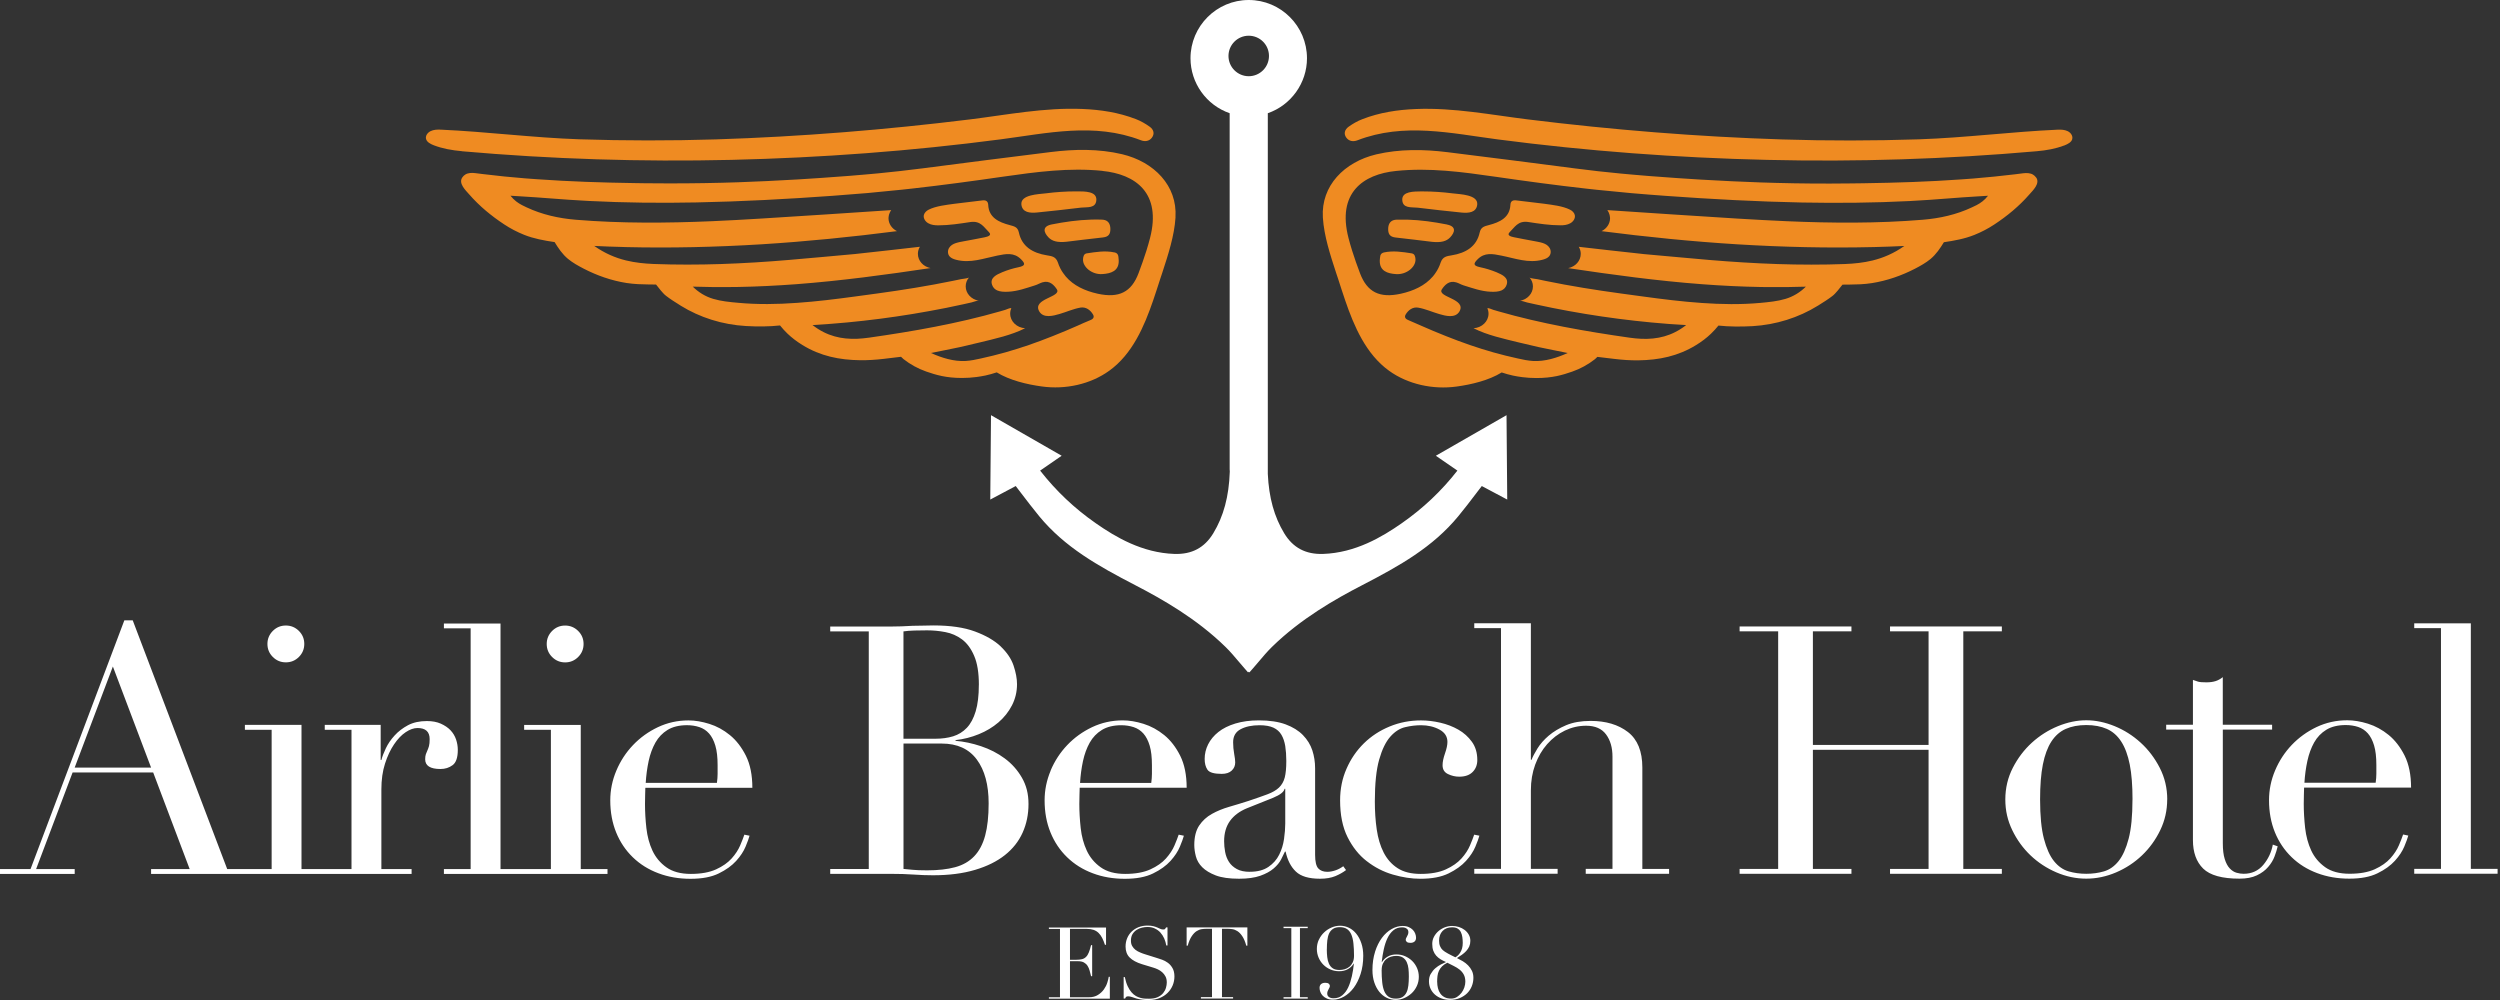 <?xml version="1.0" encoding="UTF-8"?> <svg xmlns="http://www.w3.org/2000/svg" width="140" height="56" viewBox="0 0 140 56" fill="none"><rect x="0" y="0" width="140" height="56" fill="#333333" stroke="none"/><path d="M62.41 14.136C61.889 14.023 61.368 14.11 60.853 14.189C60.696 14.213 60.657 14.368 60.649 14.515C60.625 14.949 61.147 15.385 61.723 15.349C62.23 15.319 62.666 15.17 62.649 14.583C62.623 14.408 62.67 14.189 62.413 14.134M62.181 12.821C62.181 12.757 62.174 12.694 62.159 12.636C62.11 12.442 61.978 12.31 61.715 12.3C61.511 12.291 61.308 12.291 61.106 12.298C60.357 12.319 59.619 12.425 58.887 12.57C58.349 12.681 58.449 13.013 58.711 13.289C58.913 13.504 59.211 13.591 59.723 13.538C60.276 13.472 61.023 13.376 61.77 13.296C62.098 13.261 62.183 13.085 62.181 12.823M61.396 11.194C61.419 10.704 60.725 10.721 60.366 10.717H60.26C59.691 10.717 59.121 10.755 58.559 10.828C58.168 10.877 57.134 10.893 57.198 11.46C57.251 11.904 57.683 11.938 58.072 11.9C58.896 11.823 59.713 11.721 60.532 11.627C60.889 11.589 61.372 11.681 61.396 11.196M61.738 9.568C59.877 9.379 58.03 9.628 56.187 9.891C54.489 10.138 52.787 10.368 51.081 10.559C50.888 10.581 50.694 10.602 50.498 10.623C49.86 10.689 49.219 10.753 48.577 10.811C47.924 10.866 47.269 10.917 46.613 10.966C44.081 11.149 41.537 11.285 38.996 11.336C36.986 11.377 34.973 11.355 32.965 11.253C32.233 11.215 31.499 11.164 30.767 11.106C30.271 11.066 29.778 11.034 29.233 11C29.024 10.989 28.812 10.974 28.586 10.96C28.795 11.221 29.008 11.368 29.222 11.481C29.312 11.53 29.403 11.572 29.492 11.613C30.356 12.019 31.29 12.227 32.243 12.306C34.777 12.515 37.335 12.496 39.875 12.387C40.792 12.347 41.705 12.296 42.62 12.24C45.049 12.089 47.479 11.93 49.909 11.766C49.856 11.838 49.815 11.915 49.792 12C49.777 12.049 49.766 12.098 49.762 12.149C49.76 12.172 49.756 12.194 49.756 12.219C49.756 12.532 49.949 12.804 50.23 12.944C47.709 13.268 45.179 13.523 42.641 13.681C40.096 13.836 37.548 13.898 34.997 13.836C34.971 13.836 34.948 13.832 34.922 13.832C34.373 13.819 33.826 13.8 33.278 13.772C33.863 14.187 34.454 14.436 35.05 14.583C35.569 14.71 36.084 14.761 36.599 14.783C39.114 14.879 41.662 14.77 44.175 14.557C45.411 14.455 46.645 14.334 47.881 14.225C47.911 14.223 47.941 14.219 47.973 14.215C49.154 14.091 50.332 13.951 51.513 13.819C51.443 13.936 51.402 14.07 51.402 14.213C51.402 14.606 51.705 14.936 52.109 15.012C49.617 15.385 47.115 15.723 44.596 15.915C43.509 15.995 42.422 16.051 41.333 16.07C41.194 16.072 41.054 16.074 40.918 16.074C40.215 16.083 39.509 16.074 38.794 16.051C39.111 16.363 39.494 16.604 39.939 16.736C40.386 16.87 40.873 16.915 41.341 16.957C42.432 17.059 43.535 17.04 44.626 16.961C45.73 16.885 46.83 16.747 47.928 16.598C48.334 16.542 48.743 16.491 49.149 16.432C50.566 16.238 51.977 16.012 53.373 15.725C53.521 15.695 53.67 15.664 53.821 15.632C53.902 15.613 54.217 15.591 54.266 15.536C54.149 15.672 54.079 15.847 54.079 16.034C54.079 16.438 54.398 16.772 54.817 16.842C54.713 16.823 54.513 16.912 54.411 16.934C54.249 16.972 54.09 17.006 53.93 17.042C53.619 17.108 53.311 17.172 53.002 17.238C52.381 17.361 51.758 17.476 51.134 17.578C49.911 17.78 48.679 17.94 47.441 18.057C46.794 18.119 46.147 18.166 45.5 18.202C46.303 18.829 47.134 19.004 48.002 18.972C48.226 18.961 48.447 18.94 48.67 18.908C51.132 18.557 53.623 18.121 56.013 17.434C56.109 17.404 56.206 17.378 56.302 17.349C56.394 17.321 56.528 17.244 56.634 17.253C56.594 17.346 56.57 17.453 56.57 17.564C56.57 17.997 56.938 18.353 57.406 18.381C56.643 18.772 55.694 18.974 54.853 19.18C54.481 19.272 54.109 19.357 53.738 19.442C53.221 19.557 52.704 19.646 52.136 19.768C52.751 20.046 53.419 20.251 54.077 20.214C54.217 20.206 54.362 20.187 54.507 20.161C54.649 20.134 54.789 20.104 54.93 20.074C55.389 19.974 55.845 19.861 56.296 19.734C56.738 19.608 57.179 19.47 57.613 19.321C58.062 19.166 58.506 19 58.949 18.823C59.421 18.636 59.887 18.442 60.349 18.236C60.574 18.134 60.8 18.032 61.03 17.94C61.1 17.912 61.181 17.876 61.221 17.814C61.266 17.749 61.245 17.67 61.206 17.606C61.066 17.37 60.817 17.172 60.506 17.225C60.102 17.297 59.723 17.47 59.336 17.583C58.972 17.691 58.434 17.832 58.202 17.444C57.772 16.719 59.474 16.644 59.181 16.198C59.028 15.97 58.785 15.687 58.379 15.81C58.236 15.853 58.106 15.936 57.966 15.978C57.468 16.134 56.974 16.317 56.44 16.338C56.23 16.346 56.013 16.338 55.843 16.264C55.713 16.204 55.611 16.108 55.557 15.953C55.489 15.759 55.547 15.619 55.66 15.508C55.777 15.396 55.955 15.315 56.119 15.247C56.411 15.125 56.725 15.027 57.04 14.964C57.432 14.881 57.423 14.764 57.175 14.517C56.781 14.123 56.328 14.217 55.853 14.312C55.077 14.468 54.343 14.759 53.541 14.547C53.404 14.512 53.26 14.457 53.172 14.353C53.062 14.219 53.062 14.023 53.151 13.879C53.321 13.604 53.704 13.566 54.009 13.504C54.389 13.43 54.77 13.368 55.147 13.287C55.313 13.251 55.57 13.183 55.374 12.993C55.102 12.732 54.917 12.349 54.345 12.434C53.741 12.525 53.164 12.617 52.553 12.619C52.355 12.621 52.149 12.598 51.983 12.502C51.813 12.406 51.696 12.221 51.736 12.042C51.766 11.915 51.877 11.806 52.005 11.742C52.415 11.536 52.985 11.476 53.438 11.413C53.955 11.34 54.477 11.298 54.996 11.225C55.189 11.196 55.332 11.251 55.34 11.474C55.374 12.181 55.921 12.444 56.555 12.608C56.675 12.64 56.781 12.668 56.862 12.717C56.955 12.772 57.023 12.861 57.057 13.019C57.223 13.796 57.815 14.17 58.636 14.3C58.9 14.342 59.13 14.372 59.242 14.7C59.315 14.921 59.415 15.121 59.538 15.293C59.585 15.364 59.634 15.427 59.687 15.489C60.117 15.989 60.747 16.289 61.474 16.449C62.666 16.71 63.359 16.355 63.757 15.304C63.915 14.885 64.066 14.461 64.2 14.036C64.274 13.8 64.34 13.564 64.402 13.33C65.055 10.798 63.585 9.757 61.734 9.572M65.829 12.164C65.829 12.174 65.827 12.185 65.827 12.196C65.763 13.202 65.417 14.266 65.095 15.251C65.055 15.376 65.01 15.506 64.97 15.627C64.847 16.006 64.721 16.406 64.581 16.812C64.076 18.285 63.413 19.827 62.121 20.759C61.064 21.523 59.664 21.825 58.343 21.642C57.502 21.527 56.534 21.295 55.817 20.853C55.609 20.923 55.398 20.98 55.181 21.029C55.011 21.063 54.845 21.093 54.675 21.114C54.415 21.148 54.145 21.166 53.873 21.166C52.975 21.166 52.413 20.995 51.868 20.806C51.404 20.644 50.975 20.406 50.596 20.11L50.458 19.98L49.498 20.095C49.053 20.148 48.607 20.178 48.16 20.172C47.013 20.157 45.945 19.944 44.932 19.319C44.617 19.125 44.334 18.908 44.096 18.68C43.947 18.536 43.807 18.383 43.681 18.225C43.094 18.291 42.415 18.295 41.767 18.257C40.46 18.18 39.199 17.787 38.116 17.115C38.111 17.112 38.105 17.108 38.101 17.104C37.831 16.936 37.511 16.734 37.309 16.574C37.194 16.491 37.103 16.376 37.009 16.272C36.971 16.23 36.826 16.047 36.739 15.934C36.739 15.934 35.977 15.93 35.724 15.912C35.511 15.898 35.294 15.881 35.084 15.847C34.243 15.715 33.424 15.427 32.682 15.042C32.38 14.885 32.069 14.713 31.809 14.498C31.492 14.236 31.265 13.896 31.058 13.557C30.767 13.517 30.478 13.464 30.19 13.402C29.901 13.338 29.618 13.257 29.346 13.147C28.954 12.989 28.582 12.796 28.235 12.566C27.508 12.087 26.842 11.534 26.28 10.891C26.067 10.649 25.667 10.272 25.884 9.943C25.933 9.868 25.995 9.811 26.063 9.77C26.22 9.677 26.42 9.67 26.622 9.696C26.763 9.715 26.905 9.734 27.046 9.749C27.835 9.847 28.627 9.925 29.418 9.989C29.639 10.006 29.865 10.023 30.09 10.038C31.897 10.166 33.712 10.226 35.524 10.253C35.571 10.255 35.616 10.255 35.663 10.255C35.745 10.257 35.824 10.257 35.905 10.259H35.977C36.007 10.259 36.035 10.262 36.065 10.262C36.182 10.262 36.299 10.264 36.418 10.264C37.756 10.279 39.094 10.268 40.43 10.234C40.724 10.226 41.02 10.215 41.311 10.208C42.394 10.17 43.475 10.119 44.554 10.055C44.569 10.053 44.584 10.053 44.598 10.053C44.669 10.049 44.739 10.043 44.809 10.04C45.19 10.015 45.573 9.991 45.954 9.966C46.49 9.932 47.022 9.891 47.554 9.849C47.849 9.825 48.145 9.8 48.441 9.774C48.677 9.753 48.913 9.732 49.147 9.711C49.994 9.628 50.839 9.534 51.685 9.425C54.07 9.113 56.46 8.811 58.851 8.513C60.183 8.347 61.53 8.328 62.83 8.634C64.636 9.062 65.934 10.404 65.827 12.159M25.865 8.466C25.586 8.44 25.312 8.406 25.046 8.351C24.791 8.3 24.542 8.23 24.293 8.136C24.11 8.064 23.903 7.96 23.859 7.781C23.814 7.606 23.94 7.428 24.11 7.345C24.28 7.26 24.482 7.251 24.676 7.26C27.265 7.377 29.844 7.711 32.433 7.8C34.984 7.883 37.537 7.885 40.09 7.806C44.841 7.655 49.607 7.268 54.315 6.687C56.402 6.428 58.483 6.015 60.608 6.102C61.642 6.143 62.657 6.3 63.615 6.672C63.889 6.777 64.151 6.93 64.385 7.098C64.602 7.253 64.674 7.489 64.504 7.713C64.357 7.909 64.117 7.943 63.893 7.855C61.279 6.847 58.66 7.46 56.03 7.804C51.032 8.46 46 8.834 40.95 8.953C35.905 9.07 30.884 8.911 25.861 8.47" fill="#EF8B22"></path><path d="M79.061 14.189C78.546 14.109 78.025 14.024 77.504 14.136C77.246 14.194 77.293 14.413 77.267 14.585C77.25 15.17 77.687 15.321 78.193 15.351C78.769 15.385 79.291 14.949 79.267 14.517C79.259 14.37 79.221 14.215 79.063 14.191M81.031 12.572C80.299 12.428 79.561 12.321 78.812 12.3C78.61 12.296 78.408 12.296 78.204 12.302C77.94 12.313 77.808 12.447 77.759 12.64C77.744 12.696 77.738 12.762 77.738 12.826C77.736 13.087 77.821 13.264 78.148 13.3C78.895 13.381 79.642 13.477 80.195 13.543C80.708 13.596 81.006 13.509 81.208 13.294C81.472 13.015 81.572 12.683 81.033 12.575M81.361 10.83C80.799 10.758 80.229 10.719 79.661 10.719H79.557C79.197 10.726 78.504 10.707 78.527 11.196C78.55 11.683 79.033 11.592 79.391 11.63C80.21 11.724 81.027 11.826 81.85 11.904C82.24 11.941 82.674 11.906 82.725 11.462C82.788 10.898 81.757 10.879 81.363 10.83M111.334 10.962C111.109 10.979 110.896 10.992 110.687 11.002C110.143 11.036 109.647 11.068 109.153 11.109C108.422 11.168 107.685 11.219 106.956 11.258C104.947 11.36 102.935 11.379 100.924 11.341C98.384 11.29 95.839 11.153 93.307 10.97C92.652 10.921 91.997 10.873 91.344 10.815C90.701 10.758 90.061 10.694 89.422 10.628C89.227 10.607 89.033 10.585 88.839 10.564C87.133 10.373 85.431 10.143 83.733 9.896C81.893 9.63 80.044 9.381 78.182 9.573C76.331 9.758 74.863 10.798 75.516 13.33C75.578 13.566 75.644 13.8 75.719 14.036C75.853 14.462 76.001 14.885 76.161 15.304C76.559 16.355 77.252 16.711 78.444 16.449C79.172 16.289 79.801 15.989 80.233 15.489C80.287 15.428 80.335 15.364 80.382 15.294C80.506 15.119 80.606 14.921 80.678 14.7C80.791 14.372 81.02 14.343 81.284 14.3C82.103 14.17 82.695 13.794 82.863 13.019C82.899 12.862 82.965 12.773 83.059 12.717C83.142 12.666 83.246 12.638 83.367 12.607C84.003 12.443 84.548 12.179 84.582 11.473C84.591 11.249 84.733 11.194 84.927 11.224C85.446 11.296 85.967 11.338 86.484 11.411C86.937 11.475 87.507 11.534 87.918 11.741C88.046 11.804 88.159 11.911 88.188 12.041C88.229 12.219 88.112 12.404 87.942 12.5C87.775 12.596 87.571 12.621 87.371 12.617C86.761 12.615 86.182 12.524 85.58 12.432C85.005 12.347 84.823 12.73 84.55 12.992C84.354 13.181 84.612 13.251 84.778 13.285C85.156 13.366 85.537 13.428 85.916 13.502C86.22 13.564 86.603 13.6 86.773 13.877C86.865 14.021 86.865 14.217 86.752 14.351C86.665 14.455 86.52 14.509 86.384 14.545C85.582 14.758 84.848 14.466 84.071 14.313C83.597 14.217 83.144 14.123 82.75 14.517C82.501 14.762 82.493 14.881 82.886 14.964C83.201 15.028 83.516 15.128 83.808 15.247C83.971 15.317 84.15 15.396 84.267 15.508C84.382 15.619 84.437 15.76 84.369 15.953C84.316 16.108 84.214 16.204 84.084 16.264C83.914 16.338 83.697 16.347 83.486 16.338C82.954 16.317 82.459 16.134 81.961 15.981C81.82 15.938 81.691 15.855 81.548 15.813C81.142 15.689 80.899 15.972 80.746 16.2C80.45 16.647 82.154 16.721 81.725 17.447C81.493 17.834 80.954 17.694 80.591 17.585C80.201 17.472 79.825 17.298 79.421 17.228C79.11 17.174 78.861 17.372 78.721 17.606C78.682 17.67 78.661 17.749 78.706 17.815C78.748 17.877 78.827 17.911 78.897 17.94C79.127 18.034 79.353 18.134 79.578 18.236C80.04 18.442 80.506 18.636 80.978 18.823C81.418 18.998 81.863 19.166 82.314 19.321C82.748 19.47 83.186 19.608 83.631 19.734C84.082 19.861 84.537 19.974 84.997 20.074C85.137 20.104 85.278 20.134 85.42 20.162C85.567 20.187 85.71 20.206 85.85 20.215C86.505 20.251 87.176 20.047 87.79 19.768C87.22 19.647 86.705 19.557 86.186 19.442C85.814 19.357 85.444 19.272 85.071 19.181C84.231 18.974 83.282 18.772 82.518 18.381C82.986 18.355 83.357 17.998 83.357 17.566C83.357 17.455 83.333 17.349 83.293 17.255C83.397 17.247 83.533 17.326 83.625 17.351C83.72 17.381 83.816 17.406 83.914 17.436C86.303 18.123 88.795 18.559 91.256 18.91C91.48 18.942 91.701 18.964 91.924 18.974C92.792 19.006 93.624 18.832 94.426 18.204C93.78 18.17 93.133 18.121 92.486 18.059C91.248 17.942 90.016 17.783 88.79 17.581C88.167 17.479 87.544 17.364 86.922 17.24C86.616 17.177 86.305 17.111 85.995 17.045C85.837 17.011 85.676 16.974 85.514 16.938C85.412 16.917 85.212 16.828 85.108 16.847C85.527 16.777 85.844 16.442 85.844 16.038C85.844 15.851 85.773 15.677 85.656 15.54C85.705 15.596 86.02 15.617 86.101 15.636C86.25 15.668 86.399 15.7 86.548 15.73C87.946 16.019 89.356 16.242 90.773 16.436C91.18 16.496 91.588 16.547 91.995 16.602C93.092 16.753 94.192 16.889 95.296 16.966C96.388 17.043 97.49 17.062 98.582 16.962C99.05 16.919 99.535 16.872 99.984 16.738C100.428 16.606 100.813 16.366 101.128 16.053C100.413 16.077 99.709 16.085 99.005 16.077C98.869 16.077 98.726 16.075 98.59 16.072C97.501 16.053 96.411 15.998 95.326 15.917C92.809 15.728 90.305 15.387 87.816 15.015C88.22 14.938 88.522 14.609 88.522 14.215C88.522 14.072 88.482 13.941 88.412 13.821C89.59 13.953 90.771 14.094 91.95 14.217C91.982 14.223 92.011 14.226 92.041 14.228C93.275 14.334 94.511 14.457 95.748 14.56C98.26 14.77 100.809 14.881 103.324 14.785C103.839 14.764 104.354 14.713 104.873 14.585C105.466 14.438 106.058 14.189 106.643 13.774C106.094 13.802 105.545 13.819 104.998 13.834C104.971 13.834 104.947 13.836 104.922 13.836C102.371 13.898 99.822 13.836 97.277 13.681C94.739 13.524 92.209 13.268 89.688 12.945C89.969 12.806 90.163 12.532 90.163 12.219C90.163 12.196 90.161 12.175 90.156 12.149C90.152 12.098 90.141 12.047 90.126 12C90.103 11.917 90.063 11.838 90.01 11.766C92.439 11.93 94.869 12.089 97.299 12.241C98.216 12.296 99.128 12.347 100.043 12.387C102.583 12.498 105.141 12.515 107.675 12.306C108.628 12.228 109.564 12.019 110.426 11.613C110.513 11.572 110.604 11.53 110.696 11.483C110.909 11.37 111.124 11.224 111.33 10.962M114.032 9.949C114.249 10.281 113.851 10.655 113.636 10.898C113.075 11.541 112.409 12.092 111.681 12.572C111.334 12.8 110.962 12.996 110.57 13.153C110.298 13.262 110.015 13.345 109.726 13.409C109.439 13.472 109.149 13.524 108.858 13.564C108.651 13.902 108.424 14.241 108.109 14.504C107.849 14.719 107.539 14.892 107.236 15.049C106.494 15.432 105.677 15.719 104.834 15.853C104.624 15.887 104.409 15.906 104.194 15.919C103.941 15.936 103.181 15.94 103.179 15.94C103.09 16.053 102.945 16.236 102.907 16.279C102.813 16.383 102.722 16.498 102.607 16.581C102.403 16.742 102.086 16.942 101.815 17.111C101.811 17.115 101.805 17.117 101.798 17.121C100.715 17.791 99.452 18.187 98.147 18.264C97.501 18.3 96.82 18.296 96.233 18.232C96.107 18.389 95.967 18.542 95.816 18.687C95.579 18.917 95.294 19.132 94.98 19.325C93.967 19.949 92.899 20.162 91.752 20.179C91.305 20.185 90.856 20.153 90.414 20.1L89.454 19.985L89.316 20.115C88.939 20.41 88.51 20.649 88.046 20.81C87.501 21 86.939 21.17 86.039 21.17C85.767 21.17 85.497 21.153 85.237 21.119C85.067 21.098 84.901 21.068 84.731 21.034C84.514 20.987 84.303 20.927 84.095 20.857C83.378 21.3 82.41 21.532 81.569 21.647C80.246 21.827 78.846 21.525 77.789 20.764C76.497 19.832 75.833 18.289 75.329 16.817C75.189 16.411 75.063 16.011 74.94 15.632C74.899 15.508 74.855 15.381 74.814 15.255C74.493 14.27 74.146 13.207 74.082 12.2C74.082 12.19 74.08 12.179 74.08 12.168C73.974 10.413 75.272 9.07 77.078 8.643C78.378 8.339 79.725 8.356 81.057 8.522C83.448 8.819 85.837 9.122 88.222 9.434C89.069 9.545 89.914 9.639 90.76 9.719C90.995 9.741 91.229 9.762 91.467 9.783C91.763 9.809 92.058 9.834 92.354 9.858C92.888 9.9 93.42 9.941 93.956 9.975C94.337 10 94.72 10.026 95.101 10.049C95.171 10.051 95.241 10.058 95.311 10.062C95.326 10.062 95.341 10.062 95.356 10.064C96.437 10.128 97.518 10.179 98.601 10.217C98.892 10.226 99.188 10.236 99.481 10.243C100.82 10.279 102.156 10.29 103.494 10.273C103.613 10.273 103.73 10.27 103.847 10.27C103.877 10.27 103.907 10.268 103.935 10.268H104.007C104.09 10.266 104.169 10.266 104.249 10.264C104.296 10.264 104.341 10.264 104.388 10.262C106.2 10.234 108.013 10.177 109.822 10.047C110.047 10.032 110.273 10.015 110.494 9.998C111.283 9.934 112.075 9.853 112.866 9.758C113.006 9.741 113.151 9.724 113.289 9.704C113.492 9.681 113.692 9.685 113.849 9.779C113.915 9.819 113.977 9.875 114.028 9.949M116.047 7.785C116.002 7.964 115.798 8.068 115.615 8.141C115.366 8.234 115.117 8.305 114.862 8.356C114.596 8.411 114.319 8.447 114.043 8.47C109.019 8.911 103.998 9.073 98.956 8.953C93.907 8.836 88.873 8.46 83.876 7.807C81.246 7.462 78.627 6.849 76.012 7.858C75.787 7.947 75.546 7.911 75.399 7.715C75.229 7.492 75.304 7.256 75.519 7.1C75.753 6.932 76.014 6.779 76.289 6.675C77.246 6.302 78.261 6.145 79.295 6.105C81.421 6.02 83.501 6.432 85.588 6.69C90.295 7.271 95.062 7.658 99.813 7.809C102.366 7.89 104.922 7.885 107.471 7.802C110.062 7.713 112.641 7.379 115.228 7.262C115.421 7.254 115.623 7.262 115.794 7.347C115.964 7.43 116.089 7.609 116.045 7.783" fill="#EF8B22"></path><path d="M80.48 54.987C80.48 54.872 80.486 54.762 80.499 54.657C80.512 54.553 80.537 54.455 80.58 54.366C80.62 54.277 80.68 54.194 80.754 54.117C80.829 54.041 80.929 53.972 81.05 53.913C81.174 53.977 81.295 54.038 81.416 54.098C81.537 54.157 81.646 54.226 81.742 54.302C81.837 54.379 81.914 54.47 81.971 54.577C82.029 54.683 82.059 54.817 82.059 54.977C82.059 55.077 82.039 55.183 82.003 55.296C81.965 55.406 81.912 55.508 81.842 55.6C81.771 55.691 81.686 55.768 81.591 55.83C81.493 55.892 81.382 55.921 81.261 55.921C81.118 55.921 80.999 55.896 80.899 55.845C80.801 55.794 80.72 55.725 80.659 55.638C80.597 55.551 80.552 55.451 80.525 55.338C80.497 55.226 80.482 55.108 80.482 54.987M81.505 53.611C81.435 53.577 81.363 53.543 81.293 53.507C81.222 53.47 81.154 53.436 81.088 53.4C81.022 53.364 80.965 53.33 80.914 53.296C80.863 53.262 80.823 53.232 80.795 53.206C80.727 53.143 80.676 53.068 80.642 52.983C80.605 52.898 80.588 52.796 80.588 52.675C80.588 52.451 80.654 52.27 80.784 52.134C80.914 51.998 81.093 51.93 81.316 51.93C81.446 51.93 81.55 51.953 81.629 52.002C81.707 52.051 81.767 52.115 81.808 52.198C81.848 52.281 81.876 52.375 81.891 52.477C81.905 52.581 81.914 52.69 81.914 52.802C81.914 52.915 81.901 53.021 81.876 53.111C81.85 53.2 81.816 53.277 81.773 53.343C81.733 53.409 81.688 53.462 81.642 53.504C81.595 53.547 81.55 53.583 81.505 53.609M80.127 54.528C80.056 54.647 80.022 54.787 80.022 54.947C80.022 55.106 80.052 55.24 80.112 55.37C80.171 55.498 80.254 55.608 80.359 55.7C80.463 55.791 80.586 55.864 80.731 55.915C80.876 55.968 81.029 55.994 81.193 55.994C81.397 55.994 81.582 55.96 81.744 55.894C81.905 55.825 82.044 55.736 82.159 55.623C82.273 55.508 82.359 55.379 82.42 55.228C82.48 55.079 82.51 54.921 82.51 54.758C82.51 54.609 82.482 54.477 82.427 54.364C82.371 54.249 82.299 54.149 82.212 54.06C82.124 53.97 82.025 53.894 81.916 53.828C81.805 53.764 81.697 53.704 81.588 53.651C81.684 53.592 81.778 53.53 81.869 53.466C81.959 53.402 82.039 53.332 82.11 53.255C82.18 53.179 82.235 53.094 82.278 53.002C82.318 52.909 82.339 52.804 82.339 52.687C82.339 52.562 82.312 52.447 82.252 52.343C82.195 52.241 82.118 52.153 82.022 52.079C81.927 52.007 81.818 51.949 81.699 51.911C81.578 51.873 81.452 51.853 81.32 51.853C81.182 51.853 81.048 51.879 80.914 51.928C80.782 51.979 80.663 52.049 80.559 52.138C80.454 52.228 80.369 52.334 80.303 52.458C80.237 52.581 80.206 52.715 80.206 52.86C80.206 53.004 80.225 53.132 80.263 53.238C80.303 53.345 80.356 53.436 80.425 53.515C80.495 53.594 80.576 53.66 80.667 53.717C80.761 53.772 80.863 53.826 80.976 53.874C80.897 53.909 80.803 53.953 80.693 54.009C80.582 54.064 80.478 54.136 80.38 54.221C80.28 54.306 80.197 54.411 80.129 54.53M77.374 54.324C77.374 54.181 77.397 54.06 77.444 53.96C77.491 53.86 77.552 53.777 77.629 53.715C77.706 53.651 77.793 53.604 77.891 53.575C77.989 53.545 78.088 53.53 78.191 53.53C78.346 53.53 78.472 53.562 78.565 53.626C78.659 53.689 78.729 53.775 78.778 53.881C78.827 53.987 78.859 54.109 78.874 54.247C78.888 54.385 78.895 54.53 78.895 54.683C78.895 54.866 78.886 55.032 78.869 55.183C78.852 55.334 78.818 55.466 78.765 55.575C78.712 55.685 78.637 55.77 78.542 55.832C78.444 55.894 78.318 55.923 78.161 55.923C78.003 55.923 77.863 55.887 77.761 55.817C77.659 55.747 77.578 55.643 77.52 55.506C77.463 55.37 77.423 55.202 77.403 55.002C77.382 54.802 77.371 54.577 77.371 54.321M77.006 53.294C76.908 53.598 76.857 53.941 76.857 54.321C76.857 54.583 76.893 54.817 76.963 55.023C77.033 55.23 77.129 55.406 77.246 55.549C77.363 55.691 77.501 55.802 77.661 55.879C77.818 55.955 77.984 55.994 78.157 55.994C78.316 55.994 78.474 55.962 78.629 55.896C78.784 55.83 78.922 55.74 79.046 55.628C79.169 55.515 79.267 55.379 79.342 55.219C79.416 55.06 79.454 54.887 79.454 54.702C79.454 54.528 79.42 54.364 79.354 54.211C79.286 54.057 79.197 53.926 79.082 53.813C78.967 53.7 78.835 53.613 78.684 53.547C78.533 53.481 78.371 53.449 78.199 53.449C78.01 53.449 77.844 53.489 77.703 53.575C77.563 53.657 77.459 53.762 77.386 53.885L77.376 53.874C77.401 53.632 77.44 53.396 77.491 53.164C77.542 52.932 77.608 52.726 77.695 52.543C77.78 52.36 77.891 52.213 78.025 52.1C78.159 51.987 78.323 51.932 78.518 51.932C78.618 51.932 78.703 51.953 78.769 52C78.837 52.045 78.869 52.111 78.869 52.196C78.869 52.245 78.861 52.287 78.846 52.328C78.831 52.366 78.814 52.404 78.795 52.436C78.776 52.47 78.759 52.502 78.744 52.534C78.729 52.566 78.722 52.596 78.722 52.626C78.722 52.675 78.744 52.715 78.784 52.749C78.825 52.783 78.891 52.8 78.98 52.8C79.078 52.8 79.154 52.777 79.212 52.728C79.269 52.679 79.299 52.609 79.299 52.515C79.299 52.441 79.284 52.364 79.254 52.285C79.225 52.206 79.18 52.136 79.118 52.072C79.057 52.009 78.98 51.958 78.886 51.915C78.793 51.875 78.682 51.853 78.55 51.853C78.342 51.853 78.135 51.911 77.931 52.026C77.727 52.143 77.546 52.306 77.388 52.519C77.231 52.732 77.101 52.989 77.004 53.294M76.544 48.228C76.984 48.573 77.472 48.822 78.003 48.977C78.535 49.132 79.048 49.211 79.54 49.211C80.188 49.211 80.716 49.111 81.125 48.909C81.533 48.709 81.856 48.475 82.097 48.209C82.337 47.943 82.512 47.677 82.622 47.411C82.733 47.145 82.808 46.941 82.846 46.798L82.554 46.741C82.503 46.896 82.424 47.098 82.32 47.343C82.216 47.59 82.059 47.832 81.844 48.073C81.629 48.313 81.337 48.517 80.969 48.685C80.599 48.853 80.129 48.939 79.559 48.939C79.027 48.939 78.595 48.832 78.265 48.617C77.933 48.404 77.676 48.111 77.486 47.743C77.297 47.373 77.169 46.943 77.097 46.449C77.025 45.956 76.991 45.43 76.991 44.873C76.991 43.888 77.072 43.109 77.233 42.539C77.395 41.969 77.603 41.541 77.857 41.254C78.11 40.969 78.388 40.79 78.693 40.72C78.997 40.647 79.293 40.613 79.578 40.613C79.967 40.613 80.31 40.694 80.61 40.856C80.908 41.018 81.056 41.247 81.056 41.547C81.056 41.715 81.012 41.93 80.92 42.19C80.829 42.449 80.784 42.671 80.784 42.852C80.784 43.086 80.884 43.252 81.086 43.347C81.288 43.445 81.497 43.494 81.718 43.494C82.044 43.494 82.293 43.407 82.467 43.232C82.641 43.058 82.729 42.834 82.729 42.562C82.729 42.16 82.629 41.82 82.427 41.541C82.225 41.262 81.974 41.035 81.667 40.86C81.363 40.686 81.025 40.556 80.656 40.471C80.286 40.386 79.927 40.343 79.578 40.343C78.954 40.343 78.369 40.456 77.818 40.684C77.267 40.911 76.786 41.226 76.378 41.626C75.969 42.028 75.644 42.501 75.406 43.047C75.165 43.592 75.046 44.181 75.046 44.817C75.046 45.634 75.184 46.322 75.463 46.879C75.742 47.437 76.101 47.888 76.544 48.23M74.304 53.164C74.304 52.981 74.312 52.813 74.329 52.662C74.346 52.511 74.38 52.381 74.431 52.27C74.484 52.16 74.559 52.075 74.655 52.013C74.752 51.951 74.878 51.921 75.035 51.921C75.193 51.921 75.333 51.958 75.435 52.028C75.538 52.098 75.618 52.202 75.676 52.338C75.733 52.475 75.774 52.643 75.793 52.843C75.814 53.043 75.825 53.268 75.825 53.523C75.825 53.666 75.801 53.787 75.755 53.887C75.708 53.987 75.646 54.07 75.57 54.134C75.493 54.198 75.406 54.245 75.308 54.275C75.208 54.304 75.108 54.319 75.008 54.319C74.85 54.319 74.725 54.287 74.633 54.224C74.54 54.16 74.469 54.075 74.421 53.968C74.372 53.862 74.34 53.738 74.325 53.598C74.31 53.458 74.301 53.313 74.301 53.164M73.855 52.623C73.78 52.783 73.744 52.955 73.744 53.141C73.744 53.315 73.778 53.479 73.844 53.632C73.91 53.785 74.001 53.917 74.114 54.03C74.229 54.143 74.361 54.23 74.512 54.294C74.663 54.358 74.825 54.389 74.995 54.389C75.184 54.389 75.35 54.349 75.491 54.266C75.629 54.183 75.735 54.081 75.808 53.958L75.818 53.968C75.793 54.206 75.755 54.443 75.704 54.672C75.652 54.904 75.584 55.111 75.499 55.294C75.414 55.477 75.303 55.623 75.169 55.736C75.035 55.849 74.872 55.904 74.676 55.904C74.576 55.904 74.491 55.881 74.425 55.836C74.357 55.791 74.325 55.725 74.325 55.64C74.325 55.592 74.333 55.549 74.348 55.508C74.363 55.47 74.38 55.434 74.399 55.4C74.418 55.366 74.433 55.334 74.45 55.302C74.465 55.27 74.472 55.24 74.472 55.211C74.472 55.162 74.45 55.121 74.41 55.087C74.37 55.053 74.304 55.036 74.214 55.036C74.116 55.036 74.04 55.06 73.982 55.108C73.925 55.157 73.895 55.228 73.895 55.321C73.895 55.396 73.91 55.472 73.94 55.551C73.969 55.63 74.016 55.7 74.076 55.764C74.138 55.828 74.216 55.879 74.312 55.921C74.408 55.962 74.518 55.983 74.646 55.983C74.855 55.983 75.061 55.925 75.265 55.809C75.467 55.694 75.648 55.53 75.808 55.317C75.965 55.104 76.095 54.845 76.193 54.543C76.291 54.238 76.342 53.898 76.342 53.521C76.342 53.26 76.306 53.026 76.235 52.819C76.165 52.613 76.072 52.436 75.952 52.289C75.835 52.145 75.699 52.032 75.542 51.956C75.386 51.879 75.218 51.841 75.044 51.841C74.882 51.841 74.725 51.873 74.572 51.938C74.416 52.004 74.278 52.094 74.155 52.211C74.031 52.326 73.933 52.464 73.859 52.621M73.233 51.898H71.878V51.977H72.314V55.843H71.878V55.921H73.233V55.843H72.797V51.977H73.233V51.898ZM69.991 48.822C69.693 48.822 69.448 48.77 69.261 48.666C69.072 48.562 68.927 48.43 68.823 48.268C68.719 48.107 68.648 47.922 68.608 47.713C68.57 47.505 68.551 47.305 68.551 47.109C68.551 46.656 68.661 46.275 68.88 45.971C69.102 45.666 69.419 45.43 69.834 45.26L71.293 44.677C71.695 44.509 71.908 44.341 71.936 44.171H71.974V46.115C71.974 46.375 71.951 46.662 71.906 46.981C71.861 47.298 71.77 47.594 71.633 47.866C71.497 48.139 71.297 48.366 71.031 48.547C70.765 48.728 70.419 48.819 69.991 48.819M69.389 49.209C69.868 49.209 70.263 49.153 70.576 49.043C70.887 48.932 71.138 48.796 71.325 48.634C71.512 48.473 71.653 48.304 71.742 48.128C71.833 47.953 71.904 47.807 71.957 47.69H71.995C72.099 48.17 72.289 48.543 72.57 48.809C72.848 49.075 73.299 49.209 73.921 49.209C74.257 49.209 74.542 49.16 74.776 49.064C75.01 48.966 75.21 48.853 75.378 48.724L75.223 48.509C75.08 48.613 74.931 48.692 74.776 48.743C74.621 48.794 74.472 48.822 74.327 48.822C74.106 48.822 73.938 48.756 73.821 48.628C73.704 48.498 73.646 48.245 73.646 47.868V43.024C73.646 42.673 73.595 42.341 73.491 42.022C73.387 41.705 73.212 41.42 72.965 41.166C72.719 40.913 72.395 40.713 71.993 40.564C71.591 40.416 71.091 40.341 70.495 40.341C70.002 40.341 69.565 40.401 69.183 40.516C68.799 40.633 68.483 40.79 68.229 40.992C67.976 41.194 67.785 41.424 67.655 41.684C67.525 41.943 67.461 42.215 67.461 42.501C67.461 42.747 67.512 42.947 67.617 43.103C67.721 43.258 67.987 43.337 68.414 43.337C68.661 43.337 68.848 43.275 68.978 43.151C69.108 43.028 69.172 42.877 69.172 42.694C69.172 42.59 69.153 42.43 69.114 42.218C69.076 42.005 69.055 41.786 69.055 41.566C69.055 41.23 69.193 40.986 69.474 40.837C69.753 40.688 70.106 40.613 70.534 40.613C70.857 40.613 71.116 40.66 71.312 40.749C71.508 40.841 71.657 40.973 71.759 41.147C71.863 41.322 71.933 41.535 71.974 41.779C72.012 42.026 72.033 42.305 72.033 42.615C72.033 43.005 72.004 43.313 71.946 43.539C71.887 43.766 71.78 43.954 71.625 44.103C71.47 44.252 71.253 44.377 70.974 44.481C70.695 44.586 70.342 44.709 69.914 44.852C69.551 44.968 69.191 45.079 68.836 45.181C68.478 45.285 68.155 45.417 67.863 45.581C67.572 45.743 67.336 45.96 67.153 46.232C66.972 46.505 66.88 46.868 66.88 47.322C66.88 47.517 66.91 47.728 66.968 47.953C67.027 48.181 67.146 48.385 67.327 48.566C67.508 48.747 67.761 48.9 68.085 49.024C68.408 49.147 68.844 49.209 69.389 49.209ZM69.853 51.934H66.451V52.958H66.512C66.576 52.73 66.651 52.551 66.74 52.423C66.827 52.294 66.919 52.2 67.014 52.141C67.11 52.081 67.204 52.045 67.297 52.032C67.391 52.019 67.474 52.013 67.549 52.013H67.872V55.84H67.251V55.919H69.053V55.84H68.431V52.013H68.757C68.831 52.013 68.914 52.019 69.008 52.032C69.102 52.045 69.195 52.081 69.291 52.141C69.387 52.2 69.478 52.294 69.565 52.423C69.653 52.551 69.729 52.73 69.791 52.958H69.853V51.934ZM62.987 54.715H62.925V55.917H63.008C63.023 55.879 63.04 55.849 63.061 55.828C63.083 55.806 63.121 55.794 63.176 55.794C63.24 55.794 63.315 55.809 63.4 55.838C63.485 55.868 63.566 55.894 63.64 55.917C63.704 55.936 63.761 55.949 63.815 55.957C63.868 55.966 63.919 55.977 63.972 55.983C64.023 55.989 64.081 55.994 64.14 55.998C64.2 55.998 64.27 56 64.347 56C64.566 56 64.763 55.964 64.94 55.892C65.115 55.819 65.266 55.721 65.387 55.6C65.51 55.479 65.604 55.338 65.67 55.181C65.736 55.021 65.768 54.855 65.768 54.681C65.768 54.492 65.731 54.334 65.659 54.211C65.587 54.087 65.5 53.987 65.395 53.913C65.293 53.838 65.187 53.783 65.081 53.745C64.972 53.706 64.883 53.679 64.812 53.655L64.136 53.443C64.038 53.413 63.942 53.379 63.849 53.338C63.753 53.3 63.668 53.251 63.591 53.194C63.515 53.136 63.453 53.066 63.404 52.981C63.355 52.898 63.332 52.796 63.332 52.677C63.332 52.528 63.364 52.404 63.423 52.306C63.485 52.209 63.561 52.132 63.655 52.072C63.749 52.013 63.849 51.97 63.957 51.947C64.066 51.924 64.163 51.911 64.253 51.911C64.412 51.911 64.555 51.938 64.676 51.998C64.797 52.056 64.902 52.132 64.987 52.228C65.072 52.324 65.142 52.432 65.198 52.558C65.251 52.683 65.289 52.811 65.312 52.947H65.38V51.934H65.302C65.272 51.985 65.249 52.019 65.232 52.032C65.215 52.045 65.183 52.051 65.134 52.051C65.083 52.051 65.029 52.041 64.981 52.017C64.932 51.994 64.874 51.97 64.81 51.941C64.746 51.913 64.672 51.887 64.585 51.866C64.498 51.843 64.387 51.832 64.257 51.832C64.078 51.832 63.913 51.862 63.761 51.921C63.61 51.981 63.481 52.064 63.372 52.168C63.264 52.273 63.181 52.396 63.121 52.541C63.061 52.683 63.032 52.84 63.032 53.007C63.032 53.264 63.108 53.47 63.264 53.623C63.419 53.777 63.647 53.9 63.949 53.994L64.591 54.189C64.67 54.213 64.753 54.243 64.84 54.285C64.927 54.326 65.008 54.379 65.083 54.445C65.157 54.511 65.219 54.589 65.268 54.683C65.317 54.777 65.34 54.887 65.34 55.019C65.34 55.108 65.325 55.206 65.295 55.313C65.266 55.419 65.212 55.517 65.138 55.611C65.064 55.702 64.963 55.777 64.836 55.838C64.708 55.898 64.546 55.928 64.349 55.928C64.278 55.928 64.202 55.928 64.123 55.923C64.042 55.919 63.959 55.906 63.872 55.883C63.785 55.86 63.698 55.825 63.612 55.777C63.527 55.728 63.444 55.66 63.366 55.57C63.287 55.481 63.215 55.366 63.151 55.23C63.085 55.092 63.032 54.921 62.991 54.721M61.938 51.941H58.738V52.019H59.359V55.847H58.738V55.925H62.151V54.7H62.089C62.078 54.785 62.051 54.894 62.01 55.023C61.97 55.155 61.906 55.281 61.821 55.402C61.736 55.523 61.625 55.628 61.487 55.715C61.351 55.802 61.181 55.847 60.976 55.847H59.919V53.828H60.372C60.506 53.828 60.615 53.851 60.7 53.898C60.783 53.945 60.851 54.007 60.902 54.085C60.953 54.164 60.991 54.253 61.019 54.353C61.047 54.453 61.074 54.557 61.1 54.666H61.161V52.926H61.1C61.059 53.094 61.017 53.23 60.974 53.336C60.932 53.443 60.879 53.528 60.817 53.587C60.755 53.649 60.681 53.692 60.596 53.713C60.511 53.734 60.406 53.747 60.283 53.747H59.919V52.017H60.847C61 52.017 61.13 52.036 61.238 52.072C61.347 52.111 61.44 52.166 61.519 52.243C61.598 52.319 61.664 52.413 61.721 52.523C61.776 52.634 61.83 52.762 61.876 52.907H61.938V51.938V51.941ZM60.483 43.845C60.508 43.417 60.564 43.009 60.647 42.62C60.732 42.23 60.857 41.888 61.025 41.588C61.193 41.29 61.421 41.052 61.706 40.877C61.991 40.703 62.355 40.613 62.795 40.613C63.04 40.613 63.272 40.65 63.487 40.72C63.702 40.792 63.883 40.911 64.032 41.079C64.18 41.247 64.298 41.475 64.383 41.76C64.468 42.045 64.508 42.409 64.508 42.849V43.337C64.508 43.492 64.495 43.66 64.47 43.843H60.483V43.845ZM58.838 43.154C58.611 43.692 58.498 44.247 58.498 44.817C58.498 45.479 58.608 46.079 58.828 46.617C59.047 47.156 59.359 47.62 59.762 48.009C60.164 48.398 60.64 48.696 61.191 48.902C61.742 49.111 62.342 49.213 62.991 49.213C63.64 49.213 64.168 49.113 64.576 48.911C64.985 48.711 65.308 48.477 65.549 48.211C65.789 47.945 65.963 47.679 66.074 47.413C66.185 47.147 66.259 46.943 66.297 46.8L66.006 46.741C65.955 46.896 65.876 47.098 65.772 47.343C65.668 47.59 65.508 47.832 65.295 48.073C65.081 48.313 64.789 48.517 64.421 48.685C64.051 48.853 63.581 48.939 63.01 48.939C62.44 48.939 61.983 48.815 61.638 48.568C61.293 48.322 61.034 48.011 60.859 47.634C60.685 47.258 60.57 46.837 60.519 46.371C60.468 45.905 60.442 45.456 60.442 45.028C60.442 44.822 60.444 44.649 60.451 44.513C60.457 44.377 60.462 44.243 60.462 44.113H66.453C66.453 43.401 66.332 42.805 66.093 42.324C65.853 41.845 65.555 41.458 65.198 41.166C64.84 40.875 64.455 40.664 64.04 40.535C63.625 40.405 63.236 40.341 62.872 40.341C62.261 40.341 61.691 40.469 61.159 40.72C60.627 40.973 60.164 41.307 59.768 41.722C59.372 42.137 59.062 42.613 58.834 43.151M16.738 36.79C16.938 36.59 17.04 36.345 17.04 36.06C17.04 35.775 16.94 35.533 16.738 35.331C16.535 35.131 16.293 35.029 16.008 35.029C15.723 35.029 15.48 35.129 15.278 35.331C15.078 35.533 14.976 35.775 14.976 36.06C14.976 36.345 15.076 36.588 15.278 36.79C15.48 36.992 15.723 37.092 16.008 37.092C16.293 37.092 16.535 36.992 16.738 36.79ZM8.459 42.986H4.181L6.321 37.324L8.461 42.986H8.459ZM25.229 40.894C25.086 40.745 24.903 40.622 24.684 40.524C24.463 40.426 24.206 40.379 23.905 40.379C23.491 40.379 23.137 40.458 22.846 40.613C22.555 40.769 22.303 40.96 22.097 41.188C21.889 41.415 21.727 41.652 21.61 41.898C21.493 42.145 21.408 42.364 21.357 42.56H21.318V40.594H18.186V40.867H19.684V48.666H16.884V40.594H13.714V40.867H15.212V48.666H13.714H12.723L7.432 34.737H6.964L1.711 48.666H0V48.939H4.183V48.666H2.023L4.066 43.258H8.578L10.621 48.666H8.461V48.939H14.453H18.186H23.05V48.666H21.357V44.211C21.357 43.666 21.425 43.184 21.561 42.762C21.697 42.341 21.865 41.981 22.067 41.684C22.267 41.386 22.486 41.158 22.718 41.003C22.952 40.847 23.172 40.769 23.38 40.769C23.833 40.769 24.061 40.975 24.061 41.392C24.061 41.56 24.048 41.69 24.023 41.781C23.997 41.873 23.967 41.954 23.935 42.024C23.903 42.096 23.874 42.166 23.848 42.237C23.823 42.309 23.81 42.403 23.81 42.52C23.81 42.883 24.095 43.064 24.665 43.064C24.925 43.064 25.152 42.994 25.346 42.849C25.54 42.707 25.637 42.422 25.637 41.994C25.637 41.8 25.605 41.605 25.54 41.411C25.474 41.218 25.371 41.045 25.229 40.896M32.377 36.792C32.578 36.592 32.68 36.348 32.68 36.062C32.68 35.777 32.58 35.535 32.377 35.333C32.175 35.133 31.933 35.031 31.648 35.031C31.363 35.031 31.12 35.131 30.918 35.333C30.718 35.535 30.616 35.777 30.616 36.062C30.616 36.348 30.716 36.59 30.918 36.792C31.12 36.994 31.363 37.094 31.648 37.094C31.933 37.094 32.175 36.994 32.377 36.792ZM29.526 48.941H34.02V48.668H32.522V40.596H29.352V40.869H30.85V48.668H28.029V34.916H24.859V35.188H26.356V48.668H24.859V48.941H29.526ZM36.16 43.843C36.186 43.415 36.241 43.007 36.324 42.617C36.409 42.228 36.535 41.886 36.703 41.586C36.871 41.288 37.099 41.05 37.384 40.875C37.669 40.701 38.033 40.611 38.473 40.611C38.718 40.611 38.95 40.647 39.164 40.718C39.379 40.79 39.56 40.909 39.709 41.077C39.858 41.245 39.975 41.473 40.06 41.758C40.145 42.043 40.186 42.407 40.186 42.847V43.334C40.186 43.49 40.173 43.658 40.147 43.841H36.16V43.843ZM36.141 44.115H42.132C42.132 43.403 42.011 42.807 41.773 42.326C41.532 41.847 41.235 41.46 40.879 41.169C40.522 40.877 40.137 40.666 39.722 40.537C39.307 40.407 38.918 40.343 38.554 40.343C37.943 40.343 37.373 40.471 36.841 40.722C36.309 40.975 35.846 41.309 35.45 41.724C35.054 42.139 34.743 42.615 34.516 43.154C34.288 43.692 34.175 44.247 34.175 44.817C34.175 45.479 34.286 46.079 34.505 46.617C34.724 47.156 35.037 47.62 35.439 48.009C35.841 48.398 36.318 48.696 36.869 48.902C37.42 49.111 38.02 49.213 38.669 49.213C39.318 49.213 39.845 49.113 40.254 48.911C40.662 48.711 40.986 48.477 41.226 48.211C41.467 47.945 41.641 47.679 41.752 47.413C41.862 47.147 41.937 46.943 41.975 46.8L41.684 46.741C41.633 46.896 41.554 47.098 41.45 47.343C41.345 47.59 41.188 47.832 40.973 48.073C40.758 48.313 40.467 48.517 40.099 48.685C39.728 48.853 39.258 48.939 38.688 48.939C38.118 48.939 37.66 48.815 37.316 48.568C36.971 48.322 36.714 48.011 36.537 47.634C36.362 47.258 36.25 46.837 36.197 46.371C36.145 45.905 36.12 45.456 36.12 45.028C36.12 44.822 36.122 44.649 36.128 44.513C36.135 44.377 36.139 44.243 36.139 44.113M54.815 38.354C54.815 38.95 54.755 39.443 54.638 39.833C54.521 40.222 54.358 40.53 54.143 40.756C53.928 40.983 53.672 41.141 53.375 41.233C53.077 41.324 52.745 41.369 52.383 41.369H50.594V35.358C50.762 35.333 50.966 35.316 51.207 35.309C51.447 35.303 51.683 35.299 51.917 35.299C52.253 35.299 52.594 35.331 52.938 35.397C53.283 35.462 53.594 35.599 53.872 35.805C54.151 36.014 54.379 36.32 54.553 36.728C54.73 37.137 54.817 37.677 54.817 38.352M50.596 41.639H52.736C53.604 41.639 54.26 41.937 54.702 42.535C55.143 43.13 55.364 43.949 55.364 44.986C55.364 45.711 55.298 46.315 55.168 46.794C55.038 47.275 54.834 47.66 54.555 47.951C54.277 48.243 53.919 48.447 53.485 48.564C53.051 48.681 52.528 48.739 51.919 48.739C51.568 48.739 51.3 48.728 51.111 48.709C50.924 48.69 50.751 48.673 50.596 48.66V41.637V41.639ZM56.043 36.201C55.691 35.869 55.213 35.592 54.602 35.365C53.992 35.137 53.215 35.024 52.268 35.024C52.087 35.024 51.9 35.029 51.704 35.035C51.511 35.041 51.309 35.045 51.102 35.045C50.894 35.058 50.69 35.069 50.49 35.075C50.287 35.082 50.09 35.086 49.896 35.086H46.492V35.358H48.651V48.664H46.492V48.936H49.896C50.13 48.936 50.349 48.939 50.558 48.945C50.764 48.951 50.966 48.962 51.162 48.975C51.355 48.987 51.541 48.996 51.715 49.005C51.889 49.011 52.068 49.015 52.249 49.015C53.145 49.015 53.928 48.915 54.602 48.713C55.277 48.513 55.834 48.236 56.275 47.885C56.715 47.536 57.047 47.117 57.266 46.63C57.485 46.143 57.596 45.609 57.596 45.026C57.596 44.443 57.472 43.977 57.225 43.547C56.979 43.12 56.657 42.76 56.262 42.469C55.866 42.177 55.426 41.95 54.938 41.788C54.453 41.626 53.977 41.524 53.509 41.486V41.447C53.962 41.396 54.396 41.286 54.813 41.115C55.228 40.947 55.594 40.726 55.913 40.454C56.23 40.181 56.483 39.864 56.67 39.501C56.857 39.137 56.953 38.741 56.953 38.313C56.953 38.003 56.887 37.654 56.76 37.273C56.63 36.89 56.389 36.535 56.04 36.203M69.929 4.268C69.304 4.268 68.795 3.759 68.795 3.134C68.795 2.508 69.304 2 69.929 2C70.555 2 71.063 2.508 71.063 3.134C71.063 3.759 70.555 4.268 69.929 4.268ZM82.98 27.218L84.405 27.976L84.365 23.25L80.408 25.522L81.614 26.354C80.716 27.501 79.693 28.467 78.495 29.303C77.395 30.071 75.901 30.958 74.093 31.02C73.121 31.052 72.408 30.675 71.918 29.867C71.355 28.935 71.059 27.871 70.997 26.537V6.34C72.299 5.889 73.191 4.651 73.191 3.262C73.191 1.464 71.727 0 69.929 0C68.132 0 66.668 1.464 66.668 3.262C66.668 4.653 67.559 5.889 68.861 6.34V26.265L68.868 26.418C68.819 27.808 68.523 28.907 67.942 29.867C67.451 30.675 66.74 31.052 65.768 31.02C63.959 30.96 62.466 30.071 61.366 29.303C60.166 28.467 59.145 27.499 58.247 26.354L59.453 25.522L55.496 23.25L55.455 27.976L56.881 27.218C56.983 27.352 57.085 27.486 57.187 27.62C57.513 28.048 57.851 28.488 58.198 28.912C59.63 30.646 61.478 31.684 63.572 32.769C65.078 33.548 67.014 34.645 68.634 36.233C68.895 36.488 69.138 36.777 69.374 37.056C69.485 37.186 69.595 37.318 69.706 37.443L69.891 37.654L69.929 37.618L69.968 37.654L70.155 37.441C70.265 37.316 70.376 37.186 70.487 37.054C70.721 36.775 70.965 36.488 71.227 36.23C72.846 34.645 74.782 33.545 76.289 32.767C78.382 31.684 80.231 30.646 81.663 28.91C82.01 28.49 82.344 28.052 82.667 27.627C82.771 27.49 82.876 27.352 82.982 27.216M88.801 48.932H93.469V48.66H91.971V42.979C91.971 42.071 91.701 41.409 91.165 40.994C90.626 40.579 89.928 40.371 89.073 40.371C88.541 40.371 88.084 40.452 87.701 40.613C87.318 40.775 86.995 40.971 86.729 41.196C86.463 41.424 86.252 41.662 86.097 41.915C85.941 42.169 85.831 42.379 85.767 42.547H85.729V34.903H82.559V35.175H84.056V48.656H82.559V48.928H87.227V48.656H85.729V44.26C85.729 43.741 85.809 43.262 85.971 42.82C86.133 42.379 86.356 41.996 86.641 41.673C86.927 41.349 87.256 41.096 87.633 40.913C88.009 40.733 88.405 40.641 88.82 40.641C89.326 40.641 89.699 40.803 89.939 41.128C90.18 41.452 90.299 41.867 90.299 42.373V48.656H88.801V48.928V48.932ZM105.841 48.932H112.104V48.66H109.945V35.354H112.104V35.082H105.841V35.354H108V41.715H101.522V35.354H103.681V35.082H97.418V35.354H99.577V48.66H97.418V48.932H103.681V48.66H101.522V41.988H108V48.66H105.841V48.932ZM119.419 44.769C119.419 45.69 119.347 46.422 119.204 46.966C119.061 47.511 118.874 47.928 118.64 48.222C118.406 48.513 118.134 48.705 117.823 48.796C117.513 48.888 117.181 48.932 116.832 48.932C116.483 48.932 116.151 48.888 115.84 48.796C115.53 48.705 115.257 48.513 115.023 48.222C114.789 47.93 114.602 47.511 114.459 46.966C114.317 46.422 114.245 45.69 114.245 44.769C114.245 43.99 114.296 43.339 114.4 42.813C114.504 42.288 114.662 41.86 114.876 41.528C115.091 41.198 115.359 40.96 115.685 40.818C116.008 40.675 116.391 40.603 116.832 40.603C117.272 40.603 117.655 40.675 117.981 40.818C118.304 40.96 118.574 41.196 118.789 41.528C119.004 41.858 119.161 42.288 119.266 42.813C119.37 43.339 119.421 43.99 119.421 44.769M121.366 44.769C121.366 44.132 121.225 43.543 120.946 42.998C120.668 42.454 120.31 41.983 119.876 41.588C119.442 41.192 118.955 40.884 118.419 40.664C117.881 40.445 117.351 40.335 116.832 40.335C116.313 40.335 115.785 40.445 115.247 40.664C114.708 40.886 114.221 41.194 113.787 41.588C113.353 41.983 112.996 42.454 112.717 42.998C112.438 43.543 112.298 44.135 112.298 44.769C112.298 45.403 112.428 45.951 112.687 46.49C112.947 47.028 113.287 47.498 113.708 47.9C114.13 48.302 114.613 48.619 115.157 48.853C115.702 49.087 116.259 49.205 116.83 49.205C117.4 49.205 117.957 49.087 118.504 48.853C119.049 48.619 119.532 48.302 119.953 47.9C120.374 47.498 120.715 47.028 120.974 46.49C121.234 45.951 121.363 45.377 121.363 44.769M124.476 40.858H127.238V40.586H124.476V37.92C124.346 38.024 124.21 38.099 124.068 38.143C123.925 38.188 123.757 38.211 123.561 38.211C123.34 38.211 123.185 38.199 123.095 38.173C123.004 38.148 122.906 38.113 122.804 38.075V40.586H121.306V40.858H122.804V47.045C122.804 47.732 122.995 48.264 123.378 48.641C123.761 49.017 124.438 49.205 125.412 49.205C125.802 49.205 126.125 49.143 126.385 49.019C126.644 48.896 126.855 48.741 127.016 48.551C127.178 48.364 127.299 48.166 127.376 47.958C127.455 47.751 127.512 47.562 127.55 47.394L127.278 47.298C127.199 47.726 127.021 48.105 126.742 48.437C126.463 48.766 126.097 48.932 125.644 48.932C125.514 48.932 125.38 48.913 125.244 48.873C125.108 48.834 124.982 48.754 124.865 48.63C124.748 48.507 124.655 48.332 124.585 48.105C124.512 47.877 124.478 47.583 124.478 47.219V40.858H124.476ZM129.048 43.834C129.074 43.407 129.129 42.998 129.214 42.609C129.299 42.22 129.425 41.877 129.593 41.577C129.761 41.279 129.989 41.041 130.274 40.867C130.559 40.692 130.923 40.603 131.363 40.603C131.608 40.603 131.84 40.639 132.055 40.709C132.269 40.781 132.45 40.901 132.599 41.069C132.748 41.237 132.865 41.464 132.95 41.749C133.035 42.035 133.076 42.398 133.076 42.839V43.326C133.076 43.481 133.063 43.649 133.037 43.832H129.05L129.048 43.834ZM129.029 44.107H135.02C135.02 43.394 134.899 42.798 134.661 42.318C134.42 41.839 134.123 41.452 133.767 41.16C133.41 40.869 133.025 40.658 132.61 40.528C132.195 40.398 131.806 40.335 131.444 40.335C130.833 40.335 130.263 40.462 129.731 40.713C129.199 40.967 128.736 41.301 128.34 41.715C127.944 42.13 127.633 42.607 127.406 43.145C127.178 43.683 127.065 44.239 127.065 44.809C127.065 45.471 127.176 46.071 127.395 46.609C127.614 47.147 127.927 47.611 128.329 48C128.731 48.39 129.208 48.688 129.759 48.894C130.31 49.102 130.91 49.205 131.559 49.205C132.208 49.205 132.735 49.105 133.144 48.902C133.552 48.702 133.876 48.468 134.116 48.202C134.357 47.937 134.531 47.67 134.642 47.405C134.752 47.139 134.827 46.934 134.865 46.792L134.574 46.732C134.523 46.888 134.444 47.09 134.34 47.334C134.235 47.581 134.078 47.824 133.863 48.064C133.648 48.304 133.357 48.509 132.989 48.677C132.618 48.845 132.148 48.93 131.578 48.93C131.008 48.93 130.55 48.807 130.206 48.56C129.861 48.313 129.601 48.002 129.427 47.626C129.253 47.249 129.14 46.828 129.087 46.362C129.036 45.896 129.01 45.447 129.01 45.02C129.01 44.813 129.012 44.641 129.018 44.505C129.025 44.368 129.029 44.234 129.029 44.105M139.865 48.93V48.658H138.367V34.905H135.197V35.177H136.695V48.658H135.197V48.93H139.865Z" fill="white"></path></svg> 